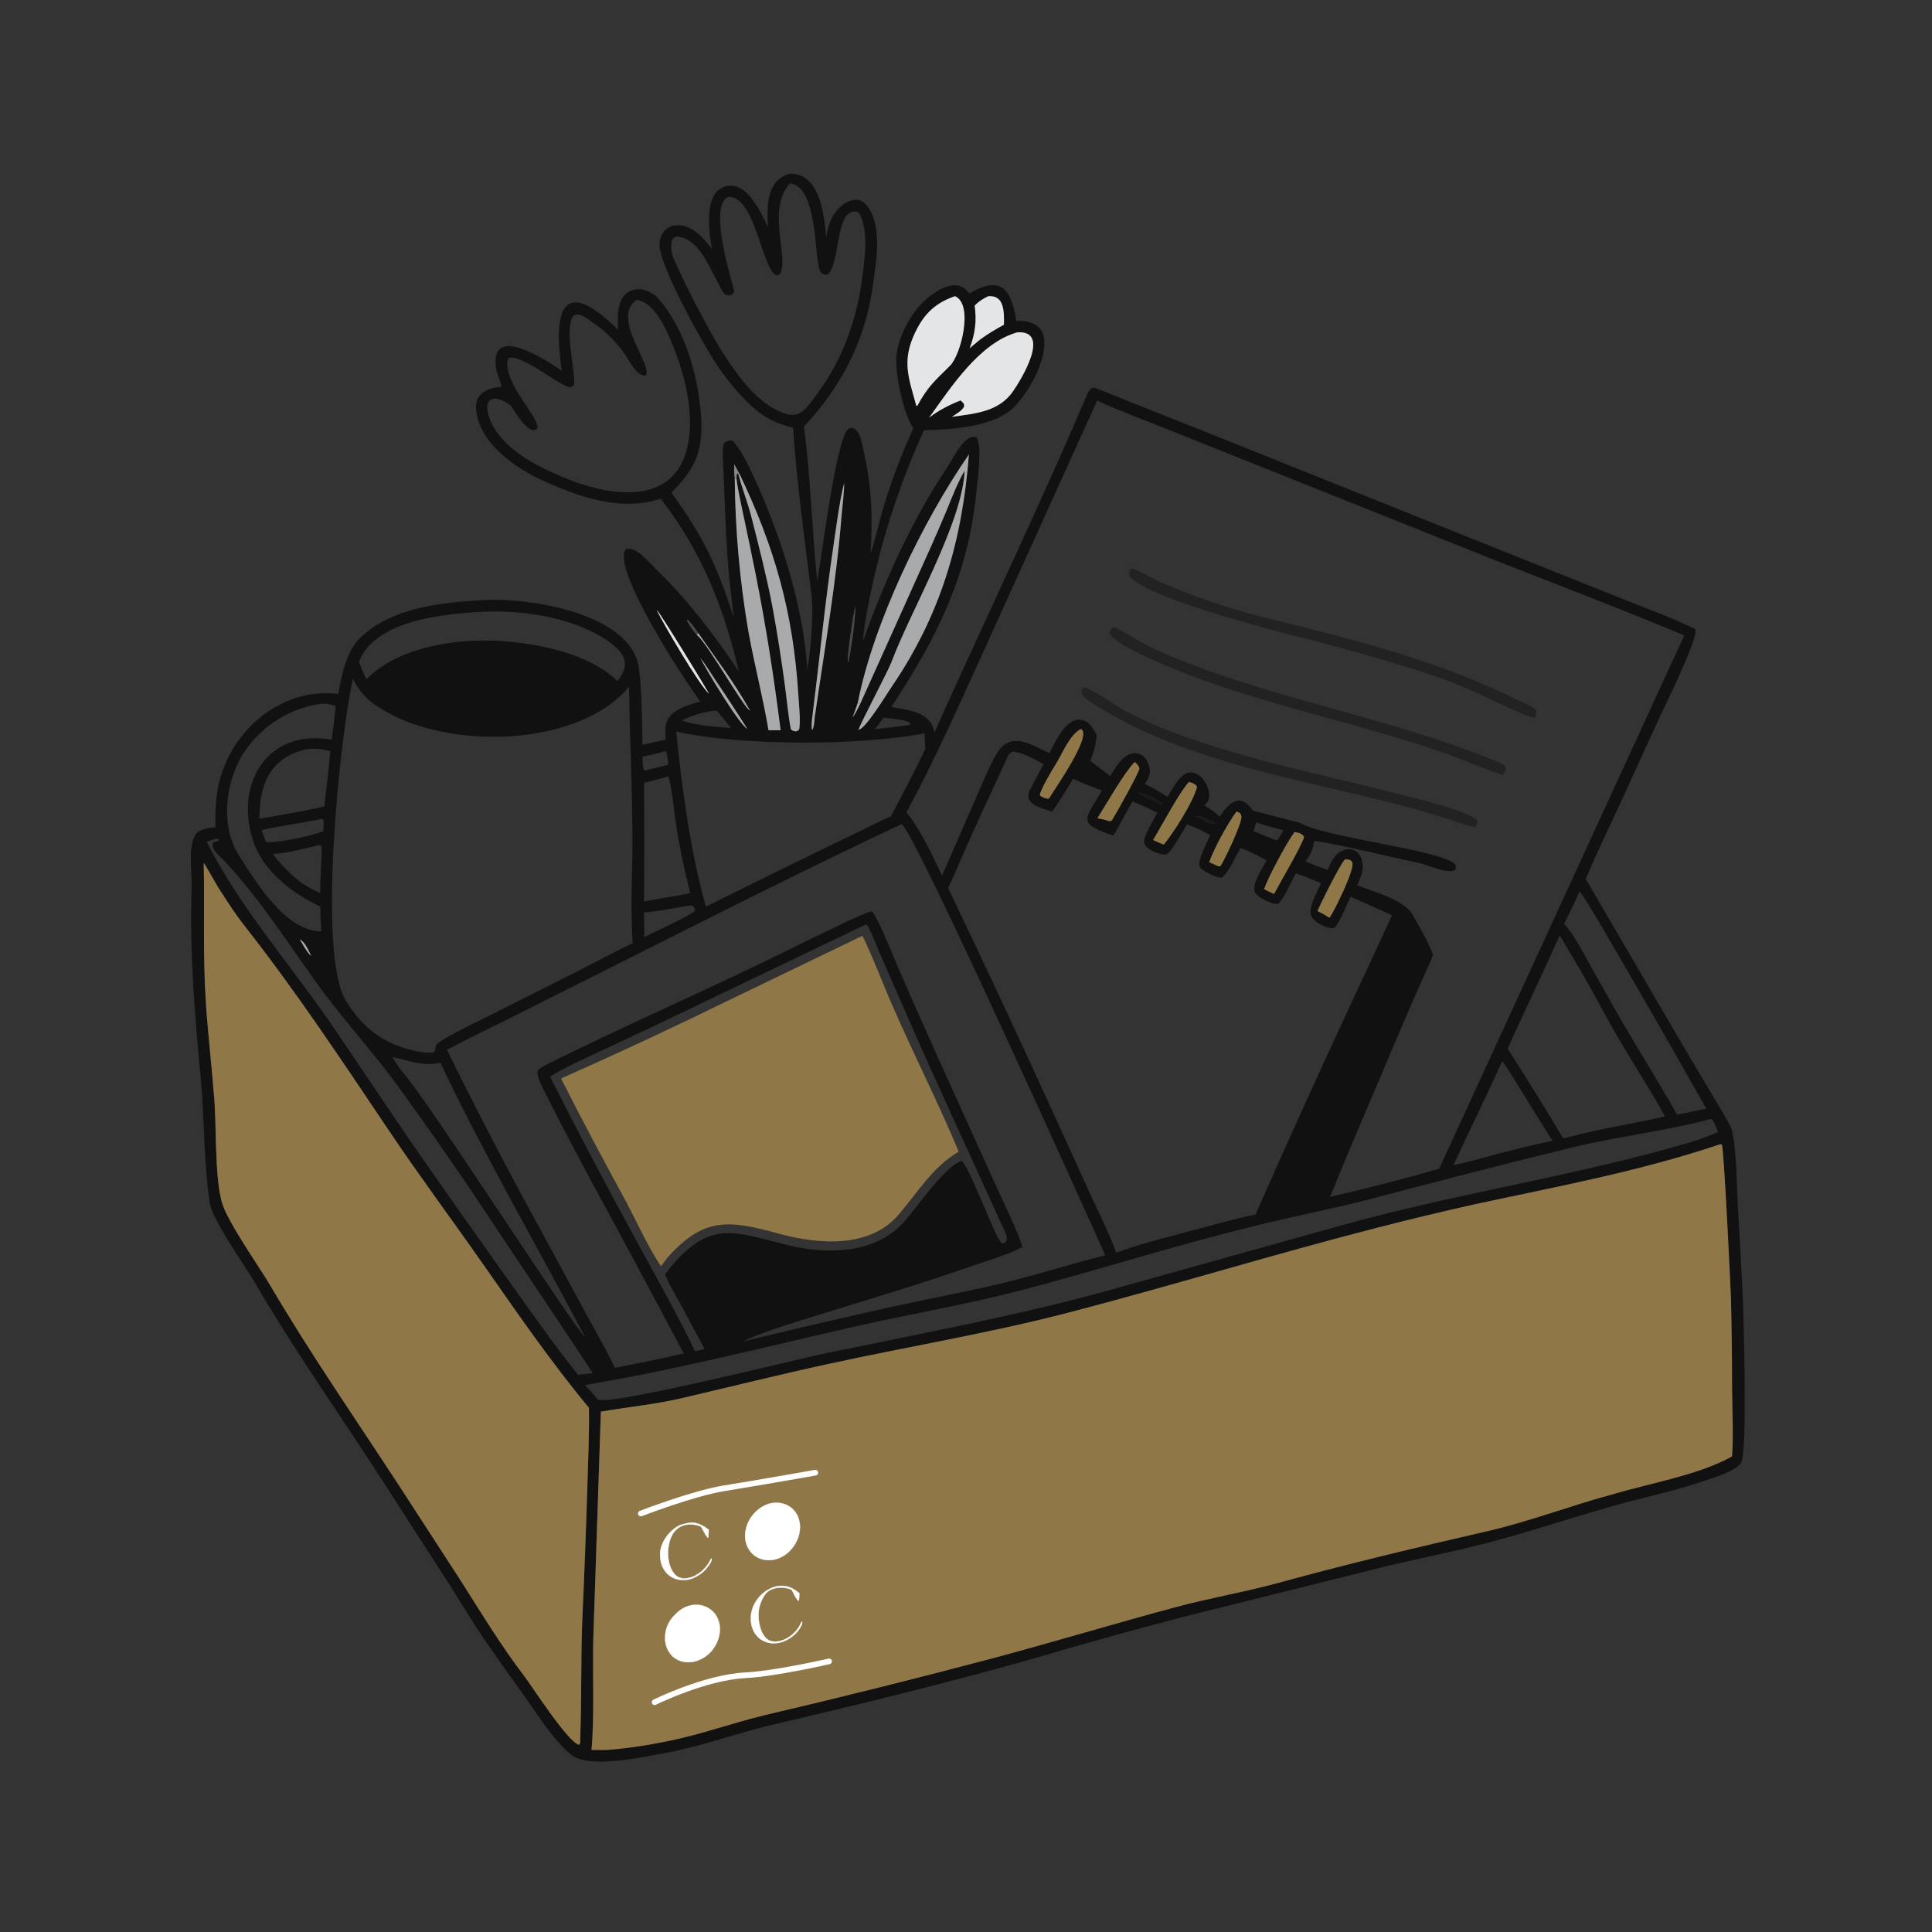 <svg xmlns="http://www.w3.org/2000/svg" fill="none" viewBox="0 0 1024 1024" height="1024" width="1024">
<rect x="0" y="0" width="1024" height="1024" fill="#333333" stroke="none"/>
<g clip-path="url(#clip0_56_527)">
<path fill="#111111" d="M407.038 120.34C406.472 109.77 406.023 95.218 418.831 92.051C434.707 92.078 436.884 113.824 437.827 125.561C439.017 120.236 439.898 116.114 443.475 111.667C446.617 107.461 454.141 103.198 458.666 108.077C467.993 118.131 464.485 137.709 462.876 149.867C458.916 179.791 446.581 204.108 426.111 226.111C429.741 253.491 430.294 280.981 433.159 308.085C435.306 296.532 442.943 234.301 449.238 227.821C450.299 226.73 450.665 226.864 452.101 226.857C456.342 228.876 456.761 234.951 457.742 239.109C461.923 256.827 462.745 275.177 461.369 293.29C463 289.563 466.189 275.811 467.666 270.89C472.075 255.876 477.573 241.203 484.115 226.988C478.835 219.581 473.516 195.869 475.414 186.276C477.518 175.23 484.336 163.147 493.527 156.468C499.763 151.937 508.324 147.686 513.723 155.619C530.751 145.467 536.16 153.631 538.653 170.107C546.424 169.766 553.341 172.318 553.524 181.401C553.749 192.632 545.518 207.032 538.148 215.084C527.835 226.351 504.188 227.773 489.74 228.008C476.273 257.464 466.383 288.426 460.28 320.235C459.256 325.813 457.631 334.353 457.42 339.909C468.816 307.666 483.524 275.33 502.555 246.887C505.514 242.465 511.532 229.376 517.564 231.798C520.729 236.376 518.118 254.956 517.463 261.281C512.849 305.817 496.673 337.769 472.439 374.688C482.016 376.629 493.135 376.993 495.246 388.206C496.892 384.941 498.335 381.348 499.855 377.993C525.243 321.958 551.651 266.427 575.895 209.871C576.935 207.446 578.025 204.616 581.073 205.825C587.709 208.459 594.337 211.13 600.965 213.782L640.414 229.483L801.56 294.058L860.869 317.78C871.347 321.958 889.053 328.505 898.619 333.547C900.192 338.292 882.646 373.625 879.464 380.492L859.617 423.95C853.26 437.696 846.39 451.959 840.444 465.825L892.591 555.155L909.505 583.672C910.991 586.187 917.409 596.705 917.893 598.793C920.507 610.086 920.494 627.989 921.119 639.913C922.087 655.684 922.947 671.461 923.697 687.244C924.158 698.768 926.337 769.985 922.771 775.355C919.889 779.694 909.193 782.878 904.457 784.52C887.994 790.226 870.669 793.717 853.892 798.488C831.441 804.873 809.325 812.319 786.713 818.17C769.47 822.631 751.924 826.034 734.597 830.18L627.815 856.824C601.603 863.631 575.509 870.881 549.542 878.571C502.166 892.016 454.39 903.625 406.482 914.862C388.677 919.271 371.041 925.771 352.936 929.056C341.435 931.143 312.389 937.734 302.751 930.083C293.631 922.843 283.465 906.73 276.384 896.769C269.905 887.765 263.493 878.712 257.15 869.612C250.497 859.868 244.469 849.693 238.13 839.739L203.764 786.362C180.771 750.737 156.159 715.986 134.777 679.303C129.453 670.169 112.576 646.903 111.153 637.412C108.271 618.178 108.208 596.23 106.872 576.738C103.472 541.06 100.397 506.144 101.576 470.204C101.833 462.364 99.479 449.36 103.474 442.55C105.321 439.401 110.807 438.762 114.234 438.418C114.036 433.147 114.206 427.869 114.743 422.622C118.218 390.847 146.7 363.778 179.266 367.804C181.139 357.856 183.267 345.936 190.655 338.286C207.7 321.917 233.364 319.349 256.474 318.031C279.127 316.739 328.529 324.116 337.513 349.408C340.296 357.243 340.286 384.818 340.529 394.797C344.618 393.814 348.726 392.913 352.85 392.095C352.758 389.942 352.526 386.832 352.829 384.76C354.053 376.377 364.318 373.773 371.214 371.805C363.154 361.175 323.997 301.504 331.637 291.17C336.736 288.985 343.594 297.646 347.083 301.021C364.271 317.653 378.336 336.108 391.611 355.91C383.555 321.597 371.837 292.288 350.159 264.305C330.007 271.143 308.297 263.902 289.472 255.531C274.204 248.742 253.921 235.505 252.322 216.824C251.658 209.065 257.913 205.506 264.99 205.206L265.661 205.183C265.862 203.219 263.448 198.405 263.076 196.182C258.707 170.106 290.116 191.37 297.767 196.523C293.163 165.267 297.559 145.112 327.577 174.792C327.3 166.153 326.652 153.967 338.436 153.266C341.948 153.057 346.751 155.681 349.031 158.304C363.795 175.288 370.774 201.765 371.772 223.866C372.058 241.635 367.312 249.329 355.889 261.111C372.911 284.726 380.03 299.56 388.784 327.069C388.006 318.208 386.688 309.42 385.978 300.503C384.526 282.266 384.107 264.002 383.262 245.731C383.106 242.363 382.722 238.087 383.78 234.905C385.296 233.606 387.461 232.61 389.065 234.463C392.756 238.727 395.701 244.699 398.117 249.8C412.984 281.191 425.719 319.987 427.897 354.782C429.66 345.473 431.272 325.333 430.209 316.367C426.681 286.59 422.311 256.661 420.354 226.699C409.266 223.918 403.308 220.377 395.117 212.12C389.405 206.248 384.248 199.862 379.711 193.042C372.493 182.296 349.21 140.36 349.529 129.427C349.615 126.455 350.811 123.485 353.081 121.514C355.325 119.565 358.135 119.136 361.013 119.489C368.112 120.361 373.205 126.721 377.362 131.933C375.816 123.752 373.039 104.001 382.774 99.456C394.772 93.854 402.992 111.749 407.038 120.34ZM392.081 251.445C391.11 249.622 390.128 247.806 389.134 245.996C389.139 248.539 389.044 251.073 389.432 253.578C389.658 280.736 392.073 307.833 396.653 334.603C399.806 352.081 404.374 369.542 407.332 387.059L413.754 387.03C410.016 357.885 406.281 333.59 400.598 304.763C398.495 294.212 396.308 283.677 394.038 273.161C392.931 267.908 390.962 259.059 390.387 253.917C390.42 252.572 390.379 252.105 390.682 250.781L391.494 251.671C393.15 258.35 396.278 266.299 398.106 273.413C402.164 289.197 406.254 305.256 409.352 321.246C411.948 335.362 414.188 349.542 416.071 363.772C417.053 371.057 417.808 379.531 419.189 386.612C420.269 387.477 420.453 387.377 421.843 387.686C422.635 387.4 423.537 387.113 423.685 386.076C424.337 381.518 423.371 372.142 423.085 367.633C420.358 324.586 410.593 290.206 392.081 251.445ZM370.033 335.474C368.385 333.165 366.533 330.219 364.408 328.459L364.061 328.722C364.672 330.567 368.015 335.108 369.37 336.57C375.057 340.888 394.742 376.184 397.463 376.491C389.022 361.435 379.827 349.601 370.033 335.474ZM513.557 240.838C489.049 276.263 463.03 329.97 454.675 372.318C453.76 375.071 452.912 377.616 451.856 380.323C453.723 377.661 454.526 375.911 455.96 372.995L493.507 289.545C496.394 283.11 499.188 276.633 501.888 270.117C504.544 263.679 507.682 255.391 511.259 249.526C510.125 277.178 482.493 324.044 472.481 350.942C470.699 355.729 455 385.288 455.106 386.766C458.761 386.361 469.643 368.35 472.266 364.512C498.584 326.014 509.927 287.085 513.557 240.838ZM430.719 378.523C430.41 381.38 429.967 383.925 430.336 386.765L430.808 386.539C431.535 384.061 431.577 382.994 431.782 380.393C436.879 344.877 443.143 309.558 446.014 273.77C446.485 267.898 447.411 261.878 447.418 256.004C445.064 264.92 443.172 279.714 441.775 289.092C437.358 318.739 434.457 348.711 430.719 378.523ZM418.609 97.259C406.192 111.346 418.167 135.62 413.556 145.027C411.932 146.135 412.788 145.945 410.93 145.74C403.649 140.885 399.795 103.104 385.774 104.404C375.733 109.327 386.965 145.714 389.066 154.011C389.319 155.007 388.358 155.697 387.714 156.26C385.986 156.597 386.101 156.646 384.437 156.121C382.441 154.345 381.997 152.444 380.531 149.852C375.718 141.343 370.493 126.586 359.246 125.414C354.065 124.874 355.824 135.034 357.201 137.323C364.504 153.879 373.092 170.153 382.272 185.739C390.488 198.254 401.777 215.324 417.276 219.502C424.985 221.58 428.664 214.568 432.843 209.079C445.802 192.057 453.314 171.406 456.634 150.395C457.865 139.007 460.943 124.281 455.766 113.673C454.549 111.18 450.905 111.831 448.769 114.186C443.489 120.006 444.085 142.276 438.395 145.592C434.172 145.876 434.087 142.142 433.513 138.814C431.852 129.186 431.833 98.104 418.609 97.259ZM506.169 156.972C495.728 160.602 489.815 166.271 485.032 176.263C477.802 191.367 481.62 200.277 485.637 214.998L486.181 215.129C491.689 204.945 495.427 201.856 503.473 193.908C509.365 188.087 516.096 161.243 506.169 156.972ZM523.807 156.999C520.57 158.618 519.306 159.33 516.583 161.941C517.746 170.27 516.857 176.703 513.947 184.592C515.766 183.066 517.634 181.448 519.473 179.963C523.913 176.726 527.288 174.784 532.115 172.108C532.183 165.924 532.615 156.237 523.807 156.999ZM337.446 158.895C323.458 168.412 346.414 193.704 342.167 199.046C337.499 199.55 333.613 191.271 331.179 187.762C326.177 180.55 320.541 175.192 313.245 170.299C310.131 168.21 307.451 165.397 303.751 167.539C299.181 174.272 304.553 194.855 304.374 203.225C304.348 204.43 303.467 204.731 302.558 205.246C297.812 205.811 276.368 186.932 269.327 189.901C265.74 202.061 285.157 220.031 284.937 226.834C281.011 232.223 272.326 217.362 270.655 214.87L270.042 214.442C260.328 207.77 255.603 212.308 259.728 222.415C266.151 238.155 284.479 247.083 299.32 253.295C319.757 261.85 353.182 268.866 362.943 241.628C369.721 222.714 362.957 197.746 355.382 180.04C352.128 172.496 346.356 160.283 337.446 158.895ZM539.174 176.153C519.191 181.739 503.963 205.312 492.449 221.378C497.192 217.635 503.52 214.41 509.156 212.225C510.852 214.019 510.85 213.446 511.038 215.4C509.868 217.805 506.879 219.318 504.493 220.935C516.536 219.219 529.199 218.427 536.817 207.55C541.233 201.244 557.36 174.976 539.174 176.153ZM581.506 212.34L521.837 344.085C508.517 373.193 495.637 402.53 480.387 430.673C486.008 436.264 495.811 456.213 499.262 464.177L517.538 422.321C520.766 414.999 523.778 407.469 527.632 400.46C533.887 389.085 542.188 392.288 551.495 396.876L556.196 399.217C559.407 393.107 566.067 377.67 575.39 382.265C577.947 383.525 580.18 387.259 581.346 389.808C580.594 395.191 579.982 398.266 577.831 403.27C581.275 405.902 585.04 408.64 588.395 411.318C591.301 406.935 594.535 400.5 600.091 399.399C605.639 398.3 608.901 403.099 609.422 408.046C609.731 410.986 608.327 413.111 606.772 415.503C611 417.718 614.883 419.623 618.775 422.427C621.006 418.855 625.126 410.618 629.732 409.562C636.672 407.972 643.075 418.943 640.197 424.931C640.169 424.988 638.659 426.425 638.365 426.764C641.679 429.385 643.403 429.546 646.374 432.893C651.233 425.545 657.563 419.684 664.024 429.65C666.004 430.208 689.002 436.107 689.059 436.143C701.301 443.763 764.395 450.531 771.258 458.105C771.822 460.045 771.81 459.105 771.351 461.032C767.601 463.55 756.447 458.279 751.55 457.273C733.45 453.552 714.952 448.552 696.73 445.647C695.447 450.583 695.071 452.422 691.92 456.627C696.056 458.341 699.489 459.653 703.73 461.082C705.57 456.688 707.02 452.938 711.661 450.795C715.906 448.836 720.264 450.986 721.681 455.336C723.379 460.546 721.349 464.591 719.314 469.244C728.913 472.972 744.695 476.937 749.152 485.462L750.917 488.768C754.564 494.896 756.837 499.378 759.556 505.974C758.295 509.526 756.689 512.924 755.129 516.351C748.681 530.518 742.684 544.885 736.547 559.189L713.741 612.979C710.874 619.78 707.849 627.768 704.876 634.368C724.329 629.965 743.646 624.981 762.8 619.421L892.693 336.776C860.132 323.09 824.715 309.685 791.698 296.645L684.459 253.788L619.558 227.838C608.449 223.384 592.025 217.266 581.506 212.34ZM453.229 321.375C452.439 324.891 448.483 349.08 449.614 351.224C450.951 344.868 453.701 327.602 453.229 321.375ZM348.027 323.27C351.273 330.179 371.099 363.994 375.826 367.664C373.061 362.768 349.541 324.118 348.027 323.27ZM256.786 324.217C236.159 325.261 199.103 328.329 190.287 350.661C191.576 354.547 192.395 356.344 194.232 360.035C209.052 344.836 234.353 339.774 254.787 339.512C258.99 339.432 263.195 339.557 267.386 339.888C286.886 341.363 312.734 346.868 327.298 360.952C334.038 352.395 331.753 346.706 323.128 340.417C305.588 327.629 278.167 323.284 256.786 324.217ZM371.058 348.448C373.585 353.967 392.028 384.426 396.073 386.292C390.724 377.767 385.223 369.337 379.571 361.009C377.235 357.515 373.51 351.542 371.058 348.448ZM187.039 359.867C180.306 389.386 167.95 505.607 183.34 530.448C192.198 544.743 202.828 553.018 219.213 556.817C222.694 557.624 226.355 558.319 229.927 557.818C230.911 556.812 230.859 555.481 231.059 554.003C233.279 550.804 254.335 540.833 258.944 538.516L306.562 514.532C315.911 509.788 325.966 504.393 335.325 499.862C334.607 488.632 334.595 475.206 334.944 463.939C335.979 430.524 333.759 397.23 333.409 363.929C305.474 397.745 230.32 398.012 196.715 372.043C192.608 368.87 189.474 364.399 187.039 359.867ZM169.109 373.156C153.627 375.646 139.77 384.191 130.595 396.907C119.541 412.385 116.237 437.267 126.72 453.54C135.835 467.688 150.763 492.52 169.278 493.652L170.236 493.716C170.004 489.294 169.845 484.869 169.759 480.443C154.456 473.317 138.948 461.3 133.862 444.788C124.453 414.241 142.596 386.105 175.71 392.085C176.835 385.43 177.201 380.682 177.966 374.074C174.653 373.263 172.607 372.669 169.109 373.156ZM378.457 376.686C372.177 377.584 367.065 379.067 361.312 381.851C366.038 383.406 368.541 383.746 373.439 384.572C378.108 385.053 382.779 385.51 387.452 385.941C385.103 382.952 382.464 379.409 379.849 376.734C379.504 376.713 378.762 376.638 378.457 376.686ZM468.313 380.38C466.847 382.355 465.269 384.608 463.655 386.435C468.734 385.919 473.806 385.336 478.869 384.685C480.96 384.352 481.641 384.667 482.677 383.445C481.115 381.526 471.579 380.709 468.744 380.421L468.313 380.38ZM572.891 386.388C566.761 389.474 562.978 399.804 559.199 405.674C557.632 408.106 550.988 419.316 551.169 421.544C552.379 422.615 552.878 422.664 554.393 423.15C555.032 423.24 555.815 423.576 556.149 422.993C558.581 418.749 579.419 389.388 572.891 386.388ZM358.401 387.74C361.566 418.426 365.787 450.835 374.135 480.556C401.444 466.941 428.846 453.513 456.339 440.272C461.361 437.824 467.02 434.903 472.118 432.761C478.459 420.97 484.573 409.058 490.457 397.031L489.959 388.699C455.574 395.325 392.619 395.422 358.401 387.74ZM162.494 397.104C143.272 401.427 137.406 415.694 137.513 433.947L148.067 432.098C155.752 430.716 164.43 429.304 171.922 427.379C172.906 417.829 174.316 407.551 175.053 398.076C169.804 396.932 167.94 396.514 162.494 397.104ZM352.657 398.089C348.37 399.403 344.908 400.165 340.504 401.107C340.602 403.475 340.526 405.901 341.281 408.108L341.897 408.405L354.219 405.342C353.938 403.219 353.857 399.259 352.657 398.089ZM536.399 398.433C535.721 398.988 534.639 399.857 534.264 400.669C524.8 421.196 515.171 441.66 506.264 462.441C505.063 465.243 503.881 468.033 502.553 470.753C522.35 512.063 541.74 553.567 560.718 595.259L578.333 633.939C582.597 643.143 588.296 654.539 591.63 663.954C605.279 658.849 623.219 654.571 637.542 650.702C644.974 648.695 658.252 645.061 665.425 643.787C681.67 606.894 698.298 570.172 715.306 533.625L737.792 485.186C730.534 481.745 723.202 478.46 715.802 475.334C713.961 479.165 709.58 490.194 707.017 491.89C703.299 492.471 694.653 488.261 694.575 483.79C694.488 478.773 698.235 472.825 700.159 468.097C695.487 466.102 691.687 464.514 686.835 462.879C684.378 467.174 680.449 476.678 677.405 479.087C674.686 479.653 665.36 475.324 664.842 472.179C664.054 467.388 669.116 460.283 671.303 456.02C667.224 453.748 661.845 451.005 657.459 449.42C655.05 453.845 651.317 462.223 647.688 465.124C645.19 465.676 636.673 461.384 635.831 459.297C634.53 456.069 640.109 446.026 641.408 442.576C637.504 440.409 633.338 438.361 629.087 436.965C626.811 440.625 620.972 451.547 618.203 452.862C614.583 453.255 606.824 450.188 606.446 446.463C606.076 442.81 611.654 434.199 613.41 430.679C609.368 428.816 604.319 426.321 600.212 424.854C597.008 430.174 592.927 438.463 590.06 442.87C571.376 436.402 574.243 435.231 584.097 418.995C579.848 417.33 572.495 414.78 568.782 412.738C566.555 416.372 560.032 427.408 557.596 430.19C552.549 428.451 542.106 426.356 545.811 418.951C548.147 414.284 550.698 409.726 553.095 405.08C548.557 402.541 541.769 398.478 536.399 398.433ZM601.39 403.859C596.083 409.209 586.268 426.331 581.649 433.66C582.964 433.929 584.292 434.185 585.599 434.49C587.686 435.162 587.413 435.43 589.221 434.999C591.17 431.98 604.208 408.722 603.917 407.267C603.628 405.829 602.498 404.75 601.39 403.859ZM354.068 411.576C349.776 412.777 345.73 413.936 341.36 414.866C341.542 435.84 341.541 456.816 341.359 477.79L351.608 475.958C355.822 475.212 361.788 474.343 365.819 473.357C362.458 459.755 359.558 446.654 357.726 432.737C357.278 429.327 355.367 412.661 354.068 411.576ZM630.185 414.444C625.268 419.586 615.517 438.055 611.146 445.203C613.034 446.058 614.899 446.953 616.849 447.649C621.713 441.849 632.2 425.416 634.368 417.476C634.803 415.884 631.533 414.743 630.185 414.444ZM602.703 420.03C604.902 421.723 612.294 424.66 615.559 426.253L616.17 426.1L616.068 425.932C611.255 422.733 608.63 420.747 602.703 420.03ZM655.33 430.157C650.753 436.4 643.464 449.588 640.914 456.958L645.429 459.039L646.698 459.2C648.52 457.055 658.003 437.032 657.981 433.085C657.976 432.137 657.638 431.636 657.162 430.88C656.541 430.614 655.972 430.326 655.33 430.157ZM633.547 432.494C635.889 433.707 641.812 437.382 644.227 436.384C640.128 434.015 638.367 432.689 633.547 432.494ZM169.923 434.144C159.57 436.372 148.57 437.68 138.666 439.915C139.432 442.2 140.06 444.365 141.179 446.5C149.433 446.311 163.335 443.506 171.233 440.635C171.413 438.654 171.882 436.01 171.237 434.236C170.129 434.08 170.566 434.041 169.923 434.144ZM665.864 435.836L664.401 440.491C666.894 441.433 675.581 445.39 677.013 445.339L677.466 444.798L680.209 440.092C675.768 438.869 670.066 437.467 665.864 435.836ZM477.626 436.907C425.989 461.17 376.942 486.091 326.069 511.621L269.764 539.889C259.178 545.188 247.19 550.892 236.895 556.463C252.823 588.796 269.461 620.775 286.798 652.374L310.949 696.915C315.567 705.428 321.86 716.414 325.913 724.971C337.598 722.621 350.86 720.154 362.378 717.357C345.847 686.129 329.146 654.992 312.274 623.947C303.604 607.75 294.928 591.271 286.74 574.81C285.959 573.122 284.514 569.208 284.913 567.538C285.101 566.751 288.299 564.911 289.255 564.435C332.294 542.996 376.741 523.874 419.801 502.512C425.243 499.892 459.692 482.675 462.136 483.005C465.425 486.492 473.904 507.981 476.343 513.569C485.131 533.732 494.074 553.828 503.171 573.854L527.74 628.123C531.334 636.055 539.687 653.272 541.89 660.895C534.75 664.914 521.602 668.755 513.472 671.594C484.721 681.634 455.338 690.169 426.298 699.272C418.813 701.618 400.506 707.266 394.13 710.946C420.253 704.58 446.438 698.478 472.684 692.639C491.4 688.537 510.676 684.946 529.262 680.595C548.024 676.202 566.963 670.064 585.809 665.311C575.488 642.203 484.614 440.48 478.063 437.031C477.929 436.961 477.771 436.948 477.626 436.907ZM686.151 440.971C682.227 446.135 671.983 465.235 669.999 471.262C671.719 472.121 673.512 473.056 675.262 473.833C678.265 468.098 690.041 448.113 691.202 443.652C690.15 441.606 688.288 441.462 686.151 440.971ZM114.508 444.532C112.883 445.053 111.107 445.579 109.52 446.172C126.686 480.264 153.739 511.089 175.553 542.725L215.758 602.266C233.202 627.388 250.804 652.399 268.565 677.297C281.453 695.268 292.414 711.16 306.375 728.675L314.163 727.829C314.046 727.143 269.165 660.225 264.873 653.786C247.111 626.719 228.689 600.091 209.623 573.927C196.24 555.82 180.567 538.842 167.483 520.548C152.014 498.921 137.783 476.671 119.615 457.027C117.292 454.515 111.145 449.83 112.981 446.482C114.286 446.06 115.555 445.873 116.417 445C115.211 444.409 115.848 444.565 114.508 444.532ZM168.331 448.092C160.924 449.854 152.095 452.259 144.585 452.612C148.418 457.62 151.892 461.149 156.559 465.371C161.231 469.249 164.212 470.717 169.717 473.398C169.557 467.444 170.839 452.253 170.35 448.211C169.07 447.743 169.726 447.866 168.331 448.092ZM712.948 455.4C710.249 458.078 699.865 479.058 698.298 482.897C700.73 484.055 701.786 484.59 704.001 486.098L704.813 486.29C707.093 483.036 717.425 462.225 716.867 457.533C716.785 456.84 716.298 456.491 715.794 455.906C714.606 455.618 714.156 455.475 712.948 455.4ZM107.984 457.309C108.497 482.002 107.469 506.736 109.117 531.507C110.17 547.33 111.985 562.712 113.266 579.029C115.021 595.437 113.463 621.563 117.493 636.897C120.179 647.113 137.104 670.906 142.998 680.932C164.517 717.533 188.759 752.539 211.966 788.092L243.878 837.296C254.794 854.416 265.384 872.052 277.762 888.219C282.09 893.871 301.072 923.661 307 924.799C307.681 923.689 307.512 923.48 307.493 922.124C308.357 901.141 307.794 879.927 308.627 858.651C309.725 834.437 310.641 810.216 311.374 785.988C311.751 773.769 312.384 758.301 312.139 746.14C292.208 722.155 274.221 696.039 256.355 670.491C239.992 647.094 222.697 623.851 206.788 600.205C181.795 563.057 157.299 525.926 129.593 490.683C124.552 484.271 120.305 477.569 115.909 470.767C114.618 468.77 108.701 458.046 107.984 457.309ZM837.207 472.474C834.623 478.277 831.885 484.009 828.995 489.666C834.266 495.255 838.705 504.25 842.572 511.133L857.372 537.412C867.615 555.238 878.89 573.035 888.905 590.845L895.89 589.343C898.698 588.753 901.566 588.109 904.388 587.619C886.07 555.155 867.332 522.532 848.503 490.358C846.703 487.282 839.205 474.583 837.207 472.474ZM364.047 480.173C357.511 481.311 347.733 483.24 341.314 483.655L341.547 496.637L345.956 494.469C349.424 492.782 367.509 484.572 368.557 482.377C367.765 480.803 368.047 480.729 366.758 479.936L364.047 480.173ZM459.058 489.931L346.775 543.76C336.681 548.548 326.562 553.284 316.419 557.966C308.838 561.482 298.542 566.154 291.511 570.637C306.783 600.814 322.556 630.735 338.824 660.387C347.544 676.421 360.805 699.947 368.34 716.145L373.462 715.041L361.538 692.791C359.001 688.165 354.167 679.958 352.487 675.499L356.092 670.839C376.751 646.769 388.961 652.802 416.668 659.749C438.409 665.199 465.106 664.889 480.39 646.198C486.107 639.502 501.723 617.147 509.814 615.355C515.127 620.933 527.54 656.905 531.181 659.054C532.921 658.665 532.182 659.069 533.446 657.749C533.712 656.64 533.767 655.337 533.278 654.258C515.319 614.602 496.787 575.075 479.396 535.163L465.592 503.599C464.699 501.532 460.529 490.42 459.058 489.931ZM826.619 495.823C817.747 515.968 808.115 535.681 799.082 555.774C809.127 571.504 818.951 587.373 828.553 603.377C835.496 601.69 842.66 599.853 849.632 598.397C858.985 596.425 873.679 593.978 882.464 591.666C873.188 574.84 861.823 557.988 852.531 541.049C845.888 528.939 839.503 516.93 832.205 505.183C831.146 503.48 827.457 496.773 826.619 495.823ZM158.883 497.865C160.324 500.322 162.807 505.016 164.942 506.705C163.631 503.887 161.631 499.234 158.883 497.865ZM207.945 560.302C208.843 561.896 212.257 567.015 213.317 568.158C225.776 581.603 306.412 707.164 310.033 708.492C284.93 661.086 256.273 611.495 233.421 563.288C223.514 565.361 217.582 562.16 207.945 560.302ZM796.174 562.484C787.942 580.782 778.852 599.219 770.357 617.497C776.431 616.494 786.634 613.561 792.839 611.789C802.558 609.381 813.036 606.584 822.796 604.65L804.865 575.785C803.318 573.299 797.711 564.001 796.174 562.484ZM906.703 593.066C883.052 599.517 857.535 602.263 833.419 608.148C796.466 617.165 759.756 626.662 722.988 636.409C703.057 641.341 682.866 645.23 662.874 650.319C622.04 660.319 581.906 673.213 541.265 683.866C512.519 691.401 482.768 696.386 453.752 702.951C406.455 713.651 357.767 726.2 309.981 734.077C312.211 736.496 314.863 739.241 316.923 741.743C323.118 745.281 420.874 720.731 437.057 717.378C485.614 707.317 536.786 697.823 584.528 684.798L692.643 654.582C702.838 651.793 713.005 648.894 723.246 646.191C780.364 631.117 839.08 622.227 895.73 605.474C900.39 604.096 906.194 601.944 910.617 600.008C909.749 597.87 908.763 594.89 907.334 593.21L906.703 593.066ZM911.729 606.481C868.714 620.916 825.894 628.768 781.664 638.298C764.554 642.124 747.505 646.217 730.523 650.574C675.439 664.68 621.268 681.421 566.304 695.719C524.504 706.593 481.275 713.731 438.982 722.938C412.666 728.666 387.04 735.078 360.835 741.18C346.969 744.408 332.362 745.769 318.472 748.208L314.471 868.071C313.956 887.543 315.163 908.624 313.527 927.508L321.302 927.517C332.534 926.753 343.727 924.941 354.748 922.683C371.785 919.193 388.129 913.236 405.014 909.137C446.031 899.537 486.904 889.332 527.621 878.527C559.435 869.959 591.037 860.455 622.881 851.873C641.114 846.959 660.046 843.763 678.061 838.809C714.792 828.707 751.386 820.049 788.491 811.51C810.887 806.355 832.972 797.811 855.188 791.876C874.811 786.059 900.781 781.633 917.998 771.926C918.871 761.017 918.09 747.233 918.03 735.946C918.025 720.142 917.831 704.339 917.446 688.539C917.186 680.758 913.704 608.619 912.628 606.616L911.729 606.481Z"></path>
<path fill="#E4E5E6" d="M486.181 215.129L485.637 214.998C481.62 200.277 477.802 191.367 485.032 176.263C489.815 166.271 495.728 160.602 506.169 156.972C516.096 161.243 509.365 188.087 503.473 193.908C495.427 201.856 491.689 204.945 486.181 215.129Z"></path>
<path fill="#E4E5E6" d="M516.583 161.941C519.306 159.33 520.57 158.618 523.807 156.999C532.615 156.237 532.183 165.924 532.115 172.108C527.288 174.784 523.913 176.726 519.473 179.963C517.634 181.448 515.766 183.066 513.947 184.592C516.857 176.703 517.746 170.27 516.583 161.941Z"></path>
<path fill="#E4E5E6" d="M492.449 221.378C503.963 205.312 519.191 181.739 539.174 176.153C557.36 174.976 541.233 201.244 536.817 207.55C529.199 218.427 516.536 219.219 504.493 220.935C506.879 219.318 509.868 217.805 511.038 215.4C510.85 213.446 510.852 214.019 509.156 212.225C503.52 214.41 497.192 217.635 492.449 221.378Z"></path>
<path fill="#A9AAAB" d="M454.675 372.318C463.03 329.97 489.049 276.263 513.557 240.838C509.927 287.085 498.584 326.014 472.266 364.512C469.643 368.35 458.761 386.361 455.106 386.766C455 385.288 470.699 355.729 472.481 350.942C482.493 324.044 510.125 277.178 511.259 249.526C507.682 255.391 504.544 263.679 501.888 270.117C499.188 276.633 496.394 283.11 493.507 289.545L455.96 372.995L454.675 372.318Z"></path>
<path fill="#87878D" d="M392.081 251.445L391.494 251.671L390.682 250.781C390.379 252.105 390.42 252.572 390.387 253.917L389.432 253.578C389.044 251.073 389.139 248.539 389.134 245.996C390.128 247.806 391.11 249.622 392.081 251.445Z"></path>
<path fill="#A9AAAB" d="M391.494 251.671L392.081 251.445C410.593 290.206 420.358 324.586 423.085 367.633C423.371 372.142 424.337 381.518 423.685 386.076C423.537 387.113 422.635 387.4 421.843 387.686C420.453 387.377 420.269 387.477 419.189 386.612C417.808 379.531 417.053 371.057 416.071 363.772C414.188 349.542 411.948 335.362 409.352 321.246C406.254 305.256 402.164 289.197 398.106 273.413C396.278 266.299 393.15 258.35 391.494 251.671Z"></path>
<path fill="#A9AAAB" d="M389.432 253.578L390.387 253.917C390.962 259.059 392.931 267.908 394.038 273.161C396.308 283.677 398.495 294.212 400.598 304.763C406.281 333.59 410.016 357.885 413.754 387.03L407.332 387.059C404.374 369.542 399.806 352.081 396.653 334.603C392.073 307.833 389.658 280.736 389.432 253.578Z"></path>
<path fill="#A9AAAB" d="M430.719 378.523C434.457 348.711 437.358 318.739 441.775 289.092C443.172 279.714 445.064 264.92 447.418 256.004C447.411 261.878 446.485 267.898 446.014 273.77C443.143 309.558 436.879 344.877 431.782 380.393L430.719 378.523Z"></path>
<path fill="#222222" d="M813.463 380.501C810.479 380.684 787.028 369.212 782.258 367.055C775.791 364.087 769.19 361.416 762.479 359.052C742.12 352.212 721.517 346.122 700.712 340.795C682.6 336.076 607.958 317.719 598.568 305.236C598.228 303.52 598.665 302.846 599.274 301.203C602.808 301.795 612.673 307.516 617.114 309.459C625.286 312.955 633.593 316.13 642.013 318.977C650.313 321.715 659.599 324.694 668.024 326.762C715.073 338.309 762.089 349.788 805.669 371.624C808.335 372.96 812.432 374.243 814.206 376.672C814.656 378.186 814.083 379.007 813.463 380.501Z"></path>
<path fill="#46494B" d="M449.614 351.224C448.483 349.08 452.439 324.891 453.229 321.375C453.701 327.602 450.951 344.868 449.614 351.224Z"></path>
<path fill="#E4E5E6" d="M375.826 367.664C371.099 363.994 351.273 330.179 348.027 323.27C349.541 324.118 373.061 362.768 375.826 367.664Z"></path>
<path fill="#46494B" d="M369.37 336.57C368.015 335.108 364.672 330.567 364.061 328.722L364.408 328.459C366.533 330.219 368.385 333.165 370.033 335.474L369.37 336.57Z"></path>
<path fill="#222222" d="M796.25 410.821C787.076 407.646 777.916 403.711 768.772 400.302C760.441 397.265 752.019 394.485 743.517 391.967C700.766 378.917 656.769 369.51 615.499 351.74C609.893 349.326 590.198 340.528 588.069 335.927C588.325 333.781 588.466 334.213 589.949 332.202C597.144 335.307 604.733 340.842 612.462 344.288C671.393 370.561 735.73 379.458 795.102 404.354C796.927 405.119 797.479 405.44 798.118 407.226C797.858 408.951 797.298 409.435 796.25 410.821Z"></path>
<path fill="#A9AAAB" d="M370.033 335.474C379.827 349.601 389.022 361.435 397.463 376.491C394.742 376.184 375.057 340.888 369.37 336.57L370.033 335.474Z"></path>
<path fill="#A9AAAB" d="M396.073 386.292C392.028 384.426 373.585 353.967 371.058 348.448C373.51 351.542 377.235 357.515 379.571 361.009C385.223 369.337 390.724 377.767 396.073 386.292Z"></path>
<path fill="#222222" d="M781.904 438.409C778.794 438.233 768.986 434.535 765.219 433.342C758.692 431.296 752.125 429.384 745.52 427.608C691.346 413.279 630.559 404.736 582.132 374.649C579.604 373.079 574.676 370.217 573.373 367.748C573.205 365.518 573.131 366.363 574.167 364.217C578.406 364.612 590.497 373.596 595.191 376.132C604.239 380.952 613.609 385.143 623.233 388.677C661.999 403.128 700.688 410.382 740.525 420.656C747.628 422.487 779.537 429.864 782.972 435.029C783.13 437.052 783.144 436.348 781.904 438.409Z"></path>
<path fill="#A9AAAB" d="M454.675 372.318L455.96 372.995C454.526 375.911 453.723 377.661 451.856 380.323C452.912 377.616 453.76 375.071 454.675 372.318Z"></path>
<path fill="#A9AAAB" d="M431.782 380.393C431.577 382.994 431.535 384.061 430.808 386.539L430.336 386.765C429.967 383.925 430.41 381.38 430.719 378.523L431.782 380.393Z"></path>
<path fill="#907748" d="M554.393 423.15C552.878 422.664 552.379 422.615 551.169 421.544C550.988 419.316 557.632 408.106 559.199 405.674C562.978 399.804 566.761 389.474 572.891 386.388C579.419 389.388 558.581 418.749 556.149 422.993C555.815 423.576 555.032 423.24 554.393 423.15Z"></path>
<path fill="#907748" d="M581.649 433.66C586.268 426.331 596.083 409.209 601.39 403.859C602.498 404.75 603.628 405.829 603.917 407.267C604.208 408.722 591.17 431.98 589.221 434.999C587.413 435.43 587.686 435.162 585.599 434.49C584.292 434.185 582.964 433.929 581.649 433.66Z"></path>
<path fill="#907748" d="M611.146 445.203C615.517 438.055 625.268 419.586 630.185 414.444C631.533 414.743 634.803 415.884 634.368 417.476C632.2 425.416 621.713 441.849 616.849 447.649C614.899 446.953 613.034 446.058 611.146 445.203Z"></path>
<path fill="#181919" d="M616.068 425.932L616.17 426.1L615.559 426.253C612.294 424.66 604.902 421.723 602.703 420.03C608.63 420.747 611.255 422.733 616.068 425.932Z"></path>
<path fill="#907748" d="M640.914 456.958C643.464 449.588 650.753 436.4 655.33 430.157C655.972 430.326 656.541 430.614 657.162 430.88C657.638 431.636 657.976 432.137 657.981 433.085C658.003 437.032 648.52 457.055 646.698 459.2L645.429 459.039L640.914 456.958Z"></path>
<path fill="#181919" d="M644.227 436.384C641.812 437.382 635.889 433.707 633.547 432.494C638.367 432.689 640.128 434.015 644.227 436.384Z"></path>
<path fill="#907748" d="M669.999 471.262C671.983 465.235 682.227 446.135 686.151 440.971C688.288 441.462 690.15 441.606 691.202 443.652C690.041 448.113 678.265 468.098 675.262 473.833C673.512 473.056 671.719 472.121 669.999 471.262Z"></path>
<path fill="#907748" d="M698.298 482.897C699.865 479.058 710.249 458.078 712.948 455.4C714.156 455.475 714.606 455.618 715.794 455.906C716.298 456.491 716.785 456.84 716.867 457.533C717.425 462.225 707.093 483.036 704.813 486.29L704.001 486.098C701.786 484.59 700.73 484.055 698.298 482.897Z"></path>
<path fill="#907748" d="M307.493 922.124C307.512 923.48 307.681 923.689 307 924.799C301.072 923.661 282.09 893.871 277.762 888.219C265.384 872.052 254.794 854.416 243.878 837.296L211.966 788.092C188.759 752.539 164.517 717.533 142.998 680.932C137.104 670.906 120.179 647.113 117.493 636.897C113.463 621.563 115.021 595.437 113.266 579.029C111.985 562.712 110.17 547.33 109.117 531.507C107.469 506.736 108.497 482.002 107.984 457.309C108.701 458.046 114.618 468.77 115.909 470.767C120.305 477.569 124.552 484.271 129.593 490.683C157.299 525.926 181.795 563.057 206.788 600.205C222.697 623.851 239.992 647.094 256.355 670.491C274.221 696.039 292.208 722.155 312.139 746.14C312.384 758.301 311.751 773.769 311.374 785.988C310.641 810.216 309.725 834.437 308.627 858.651C307.794 879.927 308.357 901.141 307.493 922.124Z"></path>
<path fill="#907748" d="M297.364 571.631C327.217 558.389 356.817 544.585 386.149 530.228L457.012 496.026C458.379 497.71 466.271 516.826 467.511 519.898C479.836 550.426 495.567 580.09 508.123 610.416C494.504 618.368 486.595 631.69 476.767 643.211C461.512 661.829 433.936 659.655 412.895 653.892C386.574 646.683 373.214 644.73 353.695 666.644L350.358 671.177C343.404 660.915 336.673 645.822 330.657 634.754C319.325 613.907 308.071 592.8 297.364 571.631Z"></path>
<path fill="#A9AAAB" d="M164.942 506.705C162.807 505.016 160.324 500.322 158.883 497.865C161.631 499.234 163.631 503.887 164.942 506.705Z"></path>
<path fill="#907748" d="M318.472 748.208C332.362 745.769 346.969 744.408 360.835 741.18C387.04 735.078 412.666 728.666 438.982 722.938C481.275 713.731 524.504 706.593 566.304 695.719C621.268 681.421 675.439 664.68 730.523 650.574C747.505 646.217 764.554 642.124 781.664 638.298C825.894 628.768 868.714 620.916 911.729 606.481L912.628 606.616C913.704 608.619 917.186 680.758 917.446 688.539C917.831 704.339 918.025 720.142 918.03 735.946C918.09 747.233 918.871 761.017 917.998 771.926C900.781 781.633 874.811 786.059 855.188 791.876C832.972 797.811 810.887 806.355 788.491 811.51C751.386 820.049 714.792 828.707 678.061 838.809C660.046 843.763 641.114 846.959 622.881 851.873C591.037 860.455 559.435 869.959 527.621 878.527C486.904 889.332 446.031 899.537 405.014 909.137C388.129 913.236 371.785 919.193 354.748 922.683C343.727 924.941 332.534 926.753 321.302 927.517L313.527 927.508C315.163 908.624 313.956 887.543 314.471 868.071L318.472 748.208Z"></path>
<path stroke-linecap="round" stroke-width="3" stroke="white" d="M339.649 802.196C339.649 802.196 367.313 791.489 383.732 788.832C405.118 785.372 432.148 780.541 432.148 780.541"></path>
<path stroke-linecap="round" stroke-width="3" stroke="white" d="M439.451 880.556C439.451 880.556 411.104 887.098 394.93 887.936C373.642 889.038 346.952 902.211 346.952 902.211"></path>
<path stroke-width="0.133" stroke="white" fill="white" d="M363.636 837.384C366.067 837.146 368.458 836.208 370.958 834.489L371.496 834.109C372.976 833.038 374.55 831.335 375.679 829.747C376.243 828.953 376.694 828.19 376.965 827.554C377.101 827.235 377.191 826.951 377.229 826.71C377.257 826.53 377.256 826.377 377.224 826.255L377.183 826.142C377.137 826.049 377.097 826.02 377.066 826.017C377.037 826.015 376.985 826.036 376.898 826.134C376.814 826.229 376.712 826.381 376.585 826.601C376.459 826.821 376.311 827.104 376.135 827.46L376.135 827.461L375.887 827.926C373.24 832.689 368.023 836.319 363.255 836.564C360.975 836.692 359.325 836.083 357.873 834.624L357.585 834.32C355.517 831.966 354.358 828.403 354.126 824.633C353.902 820.98 354.547 817.123 356.087 813.969L356.239 813.666C358.67 808.987 363.738 807.013 369.516 808.45C370.515 808.694 371.033 808.818 371.452 809.197C371.868 809.574 372.184 810.2 372.805 811.423L372.806 811.423C373.391 812.592 373.996 813.589 374.486 814.245C374.731 814.573 374.946 814.813 375.113 814.946C375.197 815.012 375.264 815.047 375.313 815.057C375.337 815.062 375.352 815.06 375.361 815.057C375.368 815.054 375.373 815.049 375.379 815.041C375.38 815.038 375.382 815.034 375.383 815.03C375.387 815.019 375.39 815.003 375.394 814.984C375.401 814.945 375.409 814.893 375.417 814.83C375.434 814.702 375.451 814.53 375.468 814.324C375.503 813.911 375.536 813.367 375.558 812.783L375.632 810.747L373.68 809.373C372.562 808.612 370.693 807.73 369.35 807.385L369.349 807.384C368.279 807.105 367.604 806.969 366.872 806.964C366.139 806.959 365.346 807.087 364.039 807.344C362.193 807.71 360.557 808.226 359.664 808.697C354.772 811.359 350.963 816.473 350.023 821.667C349.807 822.885 349.799 824.435 349.967 825.956C350.134 827.477 350.477 828.962 350.957 830.05L350.957 830.051C353.161 835.107 357.571 837.766 363.114 837.425L363.636 837.384Z"></path>
<path stroke-width="0.133" stroke="white" fill="white" d="M395.281 817.268C397.507 826.604 408.147 829.946 416.424 823.89C422.869 819.15 425.691 810.643 422.985 803.992C420.195 797.065 411.859 794.434 404.765 798.171C397.728 801.863 393.608 810.212 395.281 817.268Z"></path>
<path stroke-width="0.133" stroke="white" fill="white" d="M354.532 875.495C358.653 882.143 368.009 882.92 375.023 877.157C380.001 873.059 382.657 865.81 381.183 860.158C380.377 857.049 378.851 854.671 376.542 853.004C372.666 850.185 367.809 849.774 363.196 851.809C361.438 852.583 359.522 854.011 357.848 855.698C356.175 857.386 354.749 859.328 353.965 861.123L353.964 861.123C351.811 866.011 352.016 871.468 354.531 875.495L354.532 875.495Z"></path>
<path stroke-width="0.133" stroke="white" fill="white" d="M397.971 858.964C398.831 871.19 412.085 875.11 421.589 865.961C422.579 865.005 423.568 863.686 424.265 862.489C424.613 861.891 424.887 861.325 425.051 860.853C425.133 860.616 425.188 860.405 425.21 860.225C425.233 860.045 425.224 859.902 425.184 859.797L425.184 859.795C425.132 859.64 425.089 859.539 425.048 859.49C425.029 859.467 425.016 859.463 425.011 859.462C425.006 859.462 424.994 859.464 424.968 859.486C424.912 859.535 424.834 859.646 424.723 859.848C424.613 860.046 424.477 860.32 424.302 860.683C421.853 865.848 416.486 869.733 411.44 870.049L411.439 870.05C409.039 870.174 407.355 869.602 405.894 868.092L405.605 867.778C403.957 865.901 402.846 863.075 402.342 860.034C401.838 856.993 401.939 853.728 402.723 850.973C403.498 848.27 404.754 845.887 406.136 844.376L406.413 844.086C407.572 842.909 409.307 842.104 411.272 841.723C413.237 841.342 415.438 841.385 417.535 841.907L417.536 841.906C418.519 842.138 419.037 842.271 419.438 842.625C419.837 842.977 420.117 843.546 420.646 844.625L420.646 844.626C421.235 845.844 421.808 846.841 422.288 847.519C422.528 847.858 422.743 848.116 422.925 848.282C423.015 848.365 423.096 848.424 423.166 848.459C423.23 848.491 423.278 848.497 423.313 848.493C423.316 848.489 423.319 848.484 423.323 848.477C423.336 848.453 423.352 848.414 423.369 848.36C423.403 848.252 423.439 848.096 423.471 847.904C423.535 847.52 423.585 846.999 423.593 846.438L423.592 846.436L423.668 844.431L421.948 843.135C417.76 840.025 412.619 839.681 407.754 842.204C401.396 845.506 397.479 852.224 397.971 858.964Z"></path>
</g>
<defs>
<clipPath id="clip0_56_527">
<rect fill="white" height="1024" width="1024"></rect>
</clipPath>
</defs>
</svg>
